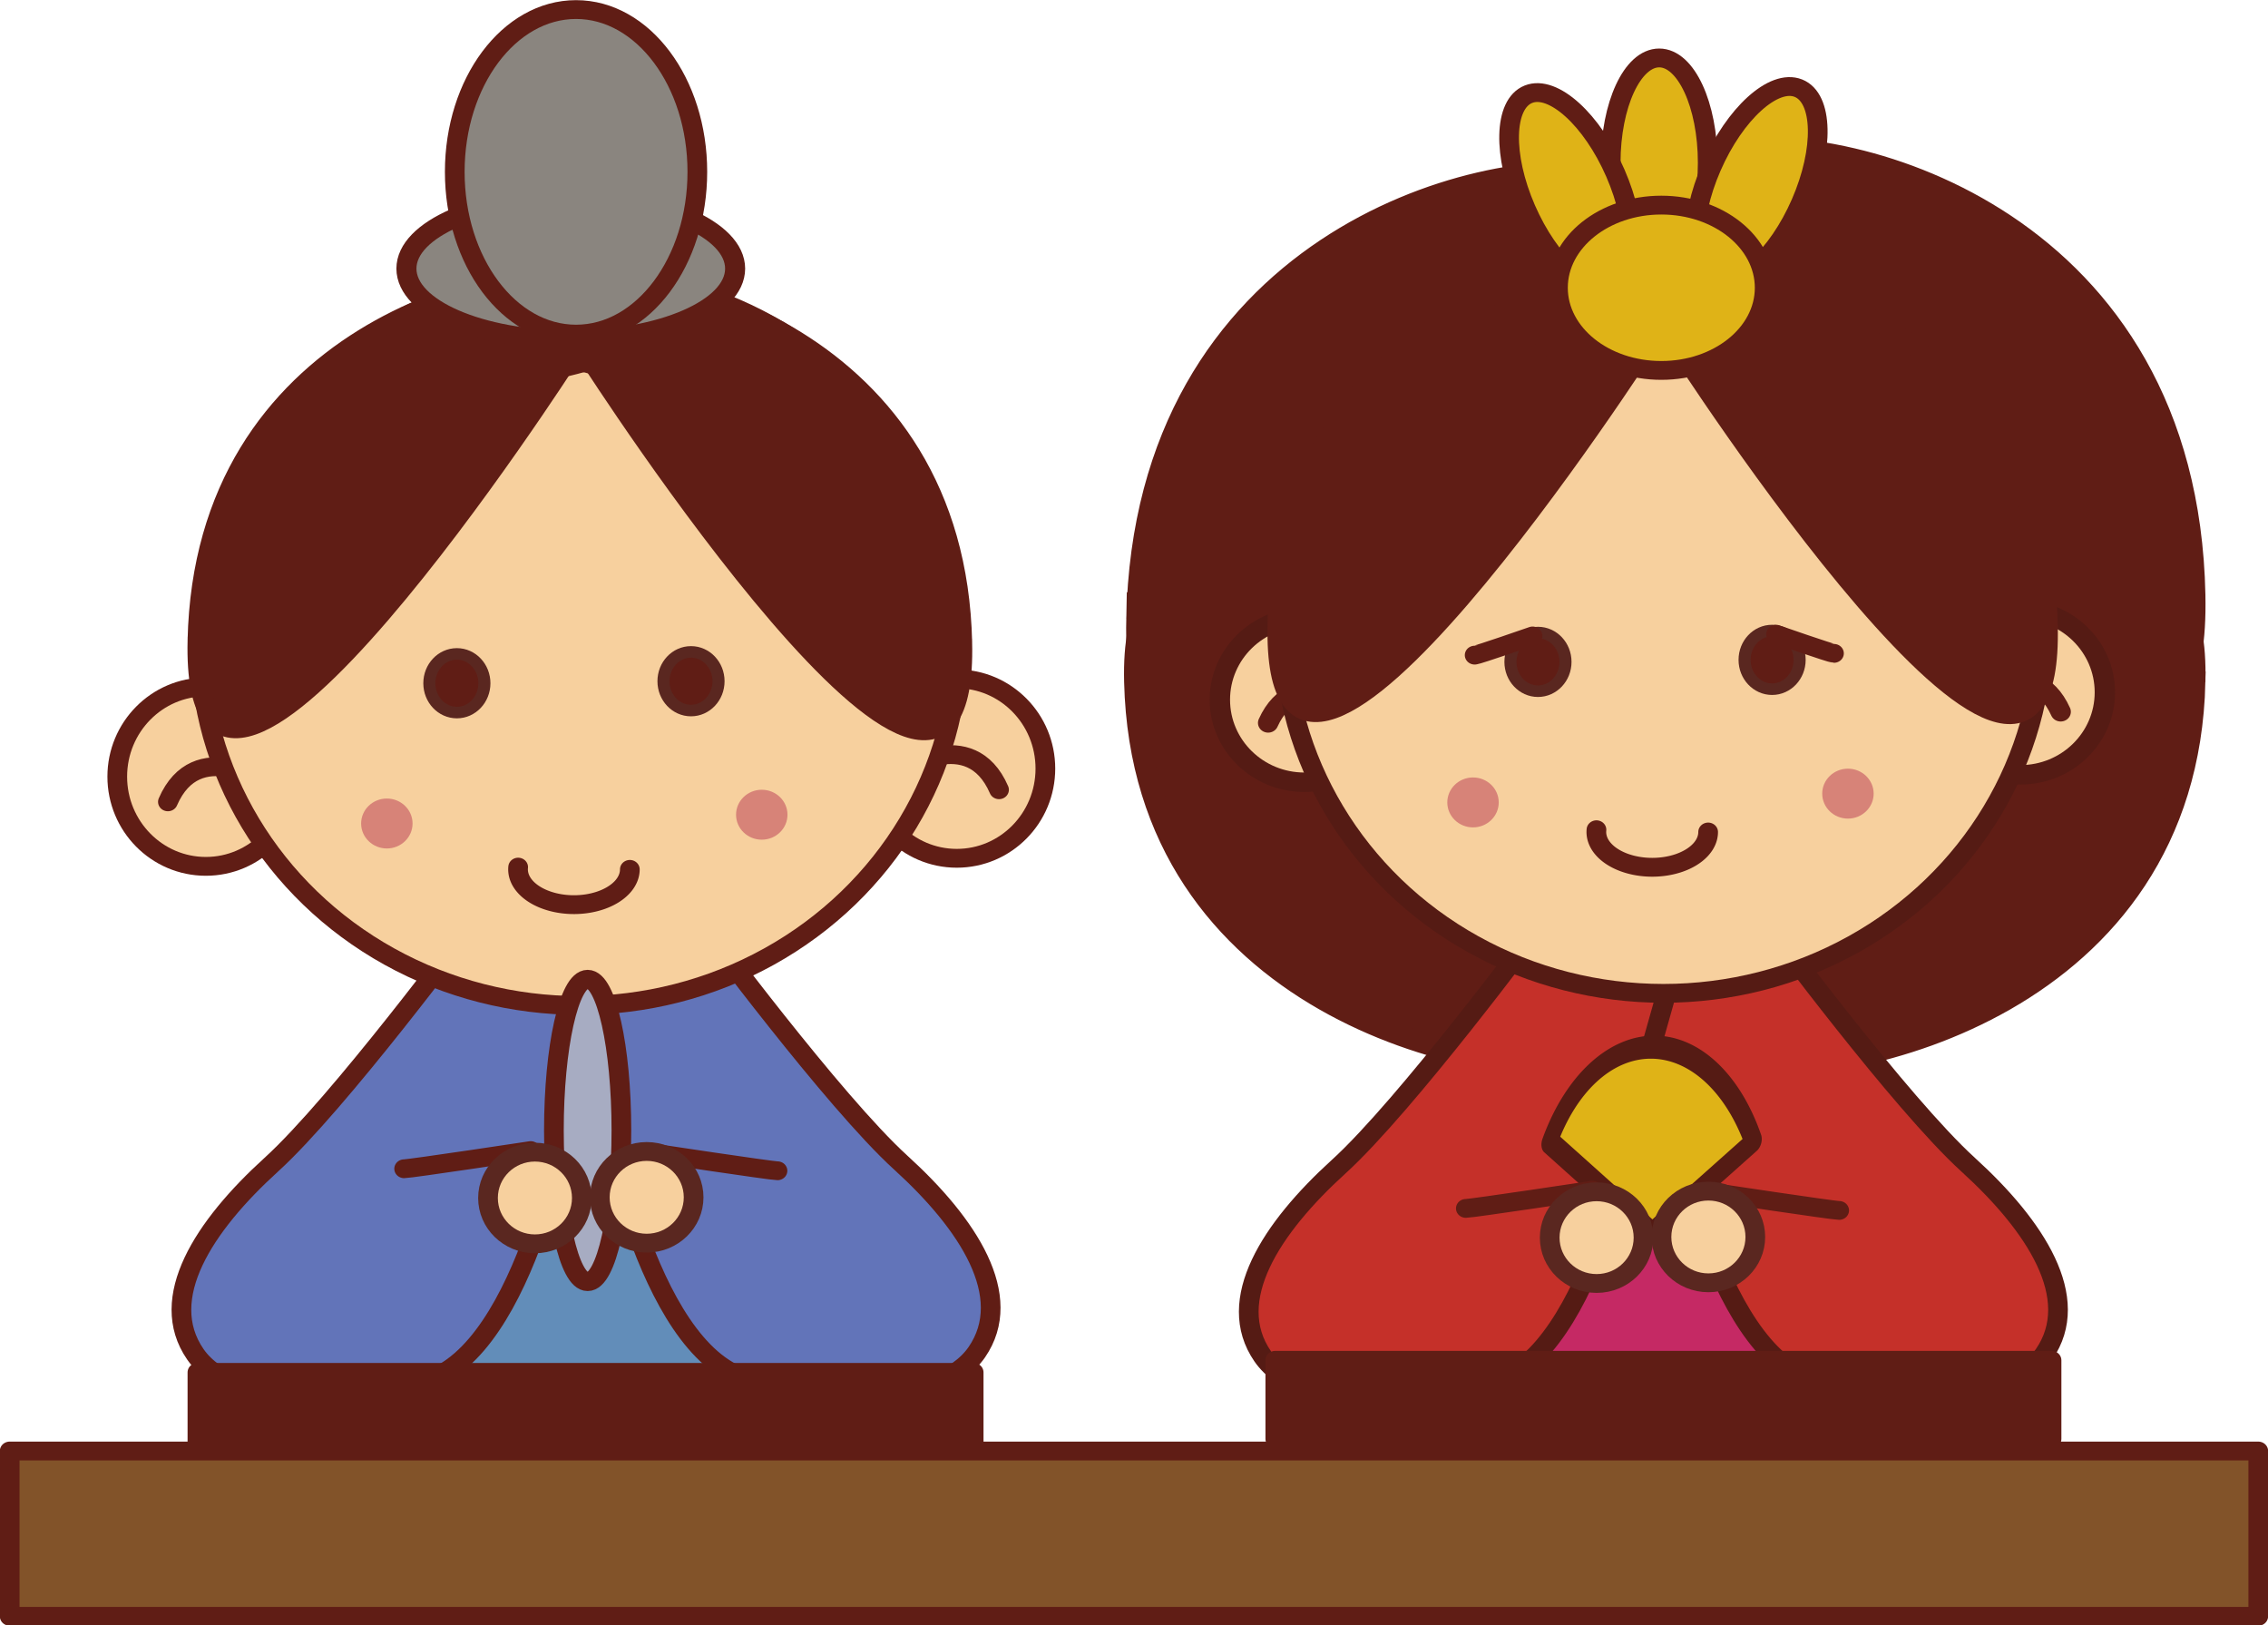 <svg xmlns="http://www.w3.org/2000/svg" width="1705.079" height="1221.674" viewBox="0 0 1598.512 1145.319"><g transform="matrix(1.983 0 0 1.895 952.367 -448.852)"><path d="M299.76 490.44c2.736-119.952-150.67 110.612-150.67 110.612-74.193-21.333-67.059 23.702-16.265 31.603 0 0-43.46-6.37.856 0s163.344-22.263 166.08-142.215z" fill="#601d15" fill-rule="evenodd" stroke="#601d15" stroke-width="7.679"/><path d="M-76.88 490.44C-79.614 370.488 73.79 601.052 73.79 601.052c74.194-21.333 67.06 23.702 16.266 31.603 0 0 43.46-6.37-.856 0S-74.144 610.392-76.88 490.44z" fill="#601d15" fill-rule="evenodd" stroke="#601d15" stroke-width="7.679"/><path d="M-342.622 748.725l144.696 1.5-50.981-194.927-53.23 14.244-40.485 182.182z" fill="#628db9" fill-rule="evenodd" stroke="#601d15" stroke-width="7" stroke-linecap="round" stroke-linejoin="round"/><path d="M34.732 763.47l144.696 1.5-50.981-194.927-53.23 14.245L34.732 766.47z" fill="#c52964" fill-rule="evenodd" stroke="#601d15" stroke-width="7" stroke-linecap="round" stroke-linejoin="round"/><path d="M148.806 581.538s46.547 65.716 70.474 88.467c23.927 22.75 40.716 49.629 26.99 70.474-13.727 20.844-63.188 22.098-88.467 6.747-33.21-20.166-45.733-107.21-45.733-107.21l-17.993-66.725z" fill="#c53029" fill-rule="evenodd" stroke="#551b14" stroke-width="7" stroke-linecap="round" stroke-linejoin="round"/><path d="M65.975 582.288S19.43 648.004-4.498 670.755c-23.927 22.75-40.717 49.629-26.99 70.473 13.726 20.845 63.188 22.098 88.467 6.748 33.209-20.166 45.733-107.21 45.733-107.21l17.993-66.725z" fill="#c53029" fill-rule="evenodd" stroke="#551b14" stroke-width="7" stroke-linecap="round" stroke-linejoin="round"/><path d="M-230.552 580.788s46.546 65.717 70.473 88.467 40.717 49.63 26.99 70.474c-13.726 20.844-63.188 22.098-88.467 6.747-33.209-20.166-45.733-107.21-45.733-107.21l-17.993-66.725z" fill="#6274b9" fill-rule="evenodd" stroke="#601d15" stroke-width="7" stroke-linecap="round" stroke-linejoin="round"/><path d="M-313.383 581.538s-46.547 65.716-70.474 88.467c-23.927 22.75-40.716 49.629-26.99 70.474 13.726 20.844 63.188 22.098 88.467 6.747 33.21-20.166 45.733-107.21 45.733-107.21l17.993-66.725z" fill="#6274b9" fill-rule="evenodd" stroke="#601d15" stroke-width="7" stroke-linecap="round" stroke-linejoin="round"/><ellipse cx="-407.098" cy="525.684" rx="31.488" ry="33.363" fill="#f7d09e" stroke="#601d15" stroke-width="7" stroke-linecap="round" stroke-linejoin="round"/><ellipse ry="33.363" rx="31.488" cy="522.685" cx="-140.198" fill="#f7d09e" stroke="#601d15" stroke-width="7" stroke-linecap="round" stroke-linejoin="round"/><path d="M-385.356 528.308s-24.991-17.994-35.237 6.747M-160.419 523.81s24.99-17.994 35.237 6.747" fill="none" stroke="#601d15" stroke-width="7" stroke-linecap="round" stroke-linejoin="round"/><ellipse cx="-274.398" cy="475.077" rx="134.95" ry="135.699" fill="#f7d09e" stroke="#601d15" stroke-width="7" stroke-linecap="round" stroke-linejoin="round"/><path d="M-410.097 475.077c-2.396 113.825 131.95-104.96 131.95-104.96 64.977 20.242 58.729-22.492 14.245-29.99 0 0 38.061 6.046-.75 0-38.81-6.044-143.05 21.126-145.445 134.95z" fill="#601d15" fill-rule="evenodd" stroke="#601d15" stroke-width="7"/><path d="M-138.236 475.827c2.395 113.824-131.951-104.96-131.951-104.96-64.976 20.242-58.728-22.492-14.245-29.99 0 0-38.06 6.045.75 0 38.81-6.044 143.05 21.126 145.446 134.95z" fill="#601d15" fill-rule="evenodd" stroke="#601d15" stroke-width="7"/><path d="M-203.924 672.254c-2.25 0-44.983-6.748-44.983-6.748M-336.624 671.504c2.25 0 44.983-6.747 44.983-6.747" fill="none" stroke="#601d15" stroke-width="7" stroke-linecap="round" stroke-linejoin="round"/><ellipse cx="-271.399" cy="657.26" rx="11.996" ry="56.229" fill="#a7acc2" stroke="#601d15" stroke-width="7" stroke-linecap="round" stroke-linejoin="round"/><ellipse ry="17.049" rx="16.674" cy="682.375" cx="-290.142" fill="#f7d09e" stroke="#5a2720" stroke-width="7" stroke-linecap="round" stroke-linejoin="round"/><ellipse cx="-250.407" cy="682.126" rx="16.674" ry="17.049" fill="#f7d09e" stroke="#5a2720" stroke-width="7" stroke-linecap="round" stroke-linejoin="round"/><ellipse ry="10.907" rx="9.783" cy="490.947" cx="-317.881" fill="#601d15" stroke="#5a2720" stroke-width="4.289" stroke-linecap="round" stroke-linejoin="round"/><ellipse cx="-234.663" cy="490.198" rx="9.783" ry="10.907" fill="#601d15" stroke="#5a2720" stroke-width="4.289" stroke-linecap="round" stroke-linejoin="round"/><path fill="#601d15" stroke="#601d15" stroke-width="7" stroke-linecap="round" stroke-linejoin="round" d="M-410.097 747.226H-134.2v29.239h-275.897z"/><path fill="#825329" stroke="#601d15" stroke-width="7" stroke-linecap="round" stroke-linejoin="round" d="M-476.822 776.465H322.38v61.477h-799.202z"/><path d="M-256.404 560.17a19.868 13.12 0 01-10.304 11.5 19.868 13.12 0 01-20.223-.427 19.868 13.12 0 01-9.168-11.912" fill="#f7d09e" stroke="#601d15" stroke-width="7" stroke-linecap="round" stroke-linejoin="round"/><ellipse cx="-277.397" cy="336.754" rx="58.415" ry="26.552" fill="#8a857f" stroke="#601d15" stroke-width="7.126" stroke-linecap="round" stroke-linejoin="round"/><ellipse cx="-275.522" cy="300.767" rx="43.109" ry="60.352" fill="#8a857f" stroke="#601d15" stroke-width="7" stroke-linecap="round" stroke-linejoin="round"/><path d="M299.463 458.105c2.728 139.294-150.238-128.447-150.238-128.447-73.981 24.772-66.867-27.524-16.219-36.7 0 0-43.336 7.398.854 0 44.189-7.397 162.876 25.854 165.603 165.147z" fill="#601d15" fill-rule="evenodd" stroke="#601d15" stroke-width="8.263"/><path d="M-75.835 467.102C-78.562 606.396 74.403 338.655 74.403 338.655c73.981 24.772 66.868-27.525 16.22-36.7 0 0 43.335 7.398-.854 0-44.19-7.397-162.876 25.853-165.604 165.147z" fill="#601d15" fill-rule="evenodd" stroke="#601d15" stroke-width="8.263"/><ellipse ry="30.694" rx="30.026" cy="497.074" cx="-16.668" fill="#f7d09e" stroke="#551b14" stroke-width="7.24" stroke-linecap="round" stroke-linejoin="round"/><ellipse cx="237.835" cy="494.315" rx="30.026" ry="30.694" fill="#f7d09e" stroke="#551b14" stroke-width="7.24" stroke-linecap="round" stroke-linejoin="round"/><path d="M4.064 499.488s-23.83-16.554-33.6 6.208M218.553 495.35s23.83-16.554 33.6 6.208" fill="none" stroke="#601d15" stroke-width="7.24" stroke-linecap="round" stroke-linejoin="round"/><ellipse ry="135.699" rx="134.95" cy="470.579" cx="110.959" fill="#f7d09e" stroke="#551b14" stroke-width="7" stroke-linecap="round" stroke-linejoin="round"/><path d="M-79.94-639.449a49.902 63.378 0 01-25.422 55.229 49.902 63.378 0 01-50.365-1.044l25.885-54.185z" transform="matrix(.731 -.682 -.315 -.949 0 0)" fill="#dfb317" stroke="#551b14" stroke-width="7.343" stroke-linecap="round" stroke-linejoin="round"/><path d="M173.43 687c-2.25 0-44.983-6.748-44.983-6.748M40.73 686.25c2.25 0 44.983-6.748 44.983-6.748" fill="none" stroke="#601d15" stroke-width="7" stroke-linecap="round" stroke-linejoin="round"/><ellipse cx="87.212" cy="697.12" rx="16.674" ry="17.049" fill="#f7d09e" stroke="#5a2720" stroke-width="7" stroke-linecap="round" stroke-linejoin="round"/><ellipse ry="17.049" rx="16.674" cy="696.871" cx="126.947" fill="#f7d09e" stroke="#5a2720" stroke-width="7" stroke-linecap="round" stroke-linejoin="round"/><path fill="#601d15" stroke="#601d15" stroke-width="7" stroke-linecap="round" stroke-linejoin="round" d="M-26.99 742.728h275.897v29.239H-26.99z"/><path d="M-26.24 469.08c-2.396 113.824 131.95-104.961 131.95-104.961 64.976 20.242 58.729-22.492 14.245-29.989 0 0 38.061 6.045-.75 0-38.81-6.045-143.05 21.126-145.445 134.95z" fill="#601d15" fill-rule="evenodd" stroke="#601d15" stroke-width="7"/><path d="M247.62 469.83c2.396 113.823-131.95-104.961-131.95-104.961-64.976 20.242-58.728-22.492-14.245-29.99 0 0-38.06 6.046.75 0 38.81-6.044 143.05 21.126 145.446 134.95z" fill="#601d15" fill-rule="evenodd" stroke="#601d15" stroke-width="7"/><ellipse cx="109.459" cy="297.394" rx="17.244" ry="38.985" fill="#dfb317" stroke="#601d15" stroke-width="7" stroke-linecap="round" stroke-linejoin="round"/><ellipse ry="38.985" rx="17.244" cy="226.853" cx="250.349" transform="rotate(22.6)" fill="#dfb317" stroke="#601d15" stroke-width="7" stroke-linecap="round" stroke-linejoin="round"/><ellipse transform="scale(-1 1) rotate(22.6)" cx="46.337" cy="314.211" rx="17.244" ry="38.985" fill="#dfb317" stroke="#601d15" stroke-width="7" stroke-linecap="round" stroke-linejoin="round"/><ellipse cx="110.209" cy="343.876" rx="36.736" ry="30.739" fill="#dfb317" stroke="#601d15" stroke-width="7" stroke-linecap="round" stroke-linejoin="round"/><ellipse cx="66.369" cy="483.004" rx="9.783" ry="10.907" fill="#601d15" stroke="#5a2720" stroke-width="4.289" stroke-linecap="round" stroke-linejoin="round"/><ellipse ry="10.907" rx="9.783" cy="482.255" cx="149.588" fill="#601d15" stroke="#5a2720" stroke-width="4.289" stroke-linecap="round" stroke-linejoin="round"/><path d="M126.853 546.27a19.868 13.12 0 01-10.303 11.5 19.868 13.12 0 01-20.223-.427 19.868 13.12 0 01-9.168-11.912" fill="#f7d09e" stroke="#601d15" stroke-width="7" stroke-linecap="round" stroke-linejoin="round"/><path d="M171.578 479.841c-1.03 0-20.588-7.125-20.588-7.125M43.865 480.495c1.03 0 20.588-7.126 20.588-7.126" fill="none" stroke="#601d15" stroke-width="7" stroke-linecap="round" stroke-linejoin="round"/><ellipse ry="9.285" rx="9.14" cy="539.842" cx="-209.513" fill="#d78378"/><ellipse cx="-342.771" cy="543.109" rx="9.14" ry="9.285" fill="#d78378"/><ellipse cx="176.541" cy="532.004" rx="9.14" ry="9.285" fill="#d78378"/><ellipse ry="9.285" rx="9.14" cy="535.27" cx="43.283" fill="#d78378"/></g></svg>